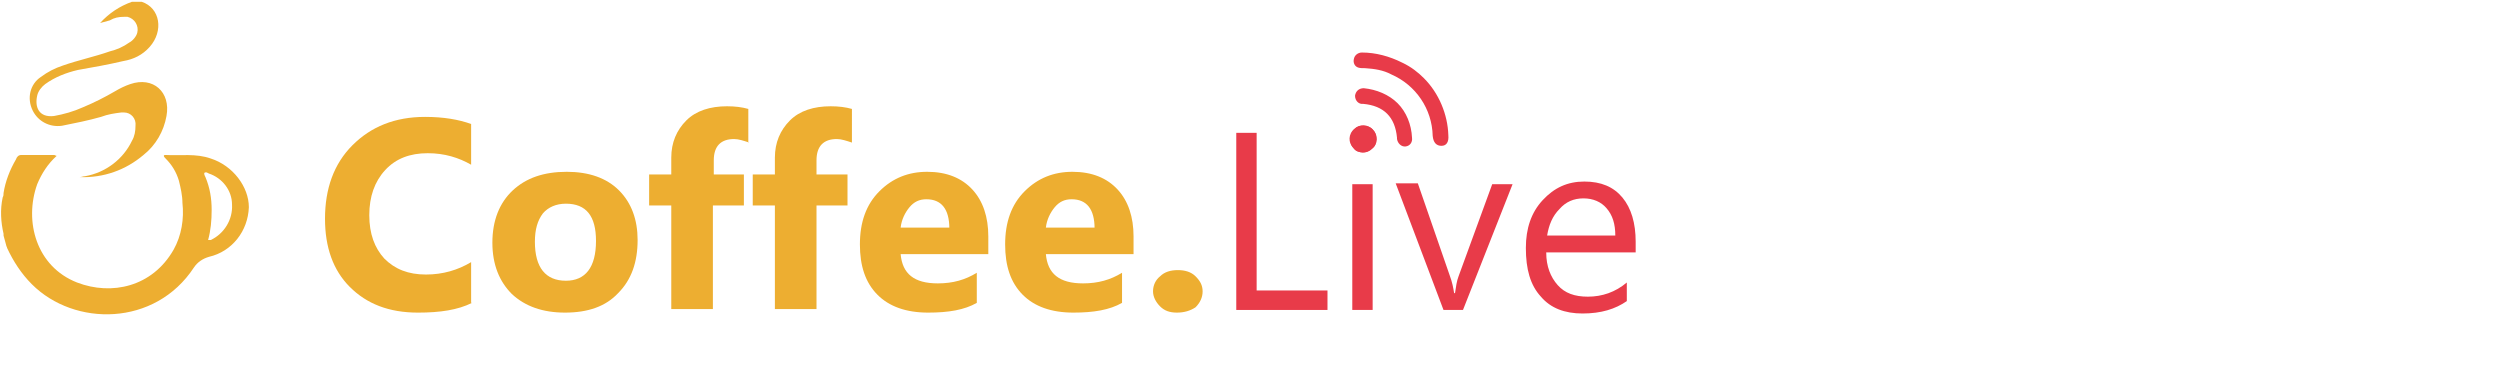 <?xml version="1.0" encoding="utf-8"?>
<!-- Generator: Adobe Illustrator 27.5.0, SVG Export Plug-In . SVG Version: 6.00 Build 0)  -->
<svg version="1.1" xmlns="http://www.w3.org/2000/svg" xmlns:xlink="http://www.w3.org/1999/xlink" x="0px" y="0px"
	 viewBox="0 0 282.3 41.8" style="enable-background:new 0 0 282.3 41.8;" xml:space="preserve">
<style type="text/css">
	.st0{display:none;}
	.st1{display:inline;}
	.st2{fill:#69368C;}
	.st3{fill:#4A3C90;}
	.st4{fill:#E83B49;}
	.st5{fill:#76B94E;}
	.st6{fill:#1E8E8F;}
	.st7{display:inline;fill:#D05672;}
	.st8{display:inline;fill:none;}
	.st9{display:inline;enable-background:new    ;}
	.st10{fill:#EE8531;}
	.st11{fill:#EDAE31;}
</style>
<g id="Warstwa_1" class="st0">
	<g class="st1">
		<path class="st2" d="M173.1,35h-2.3v-8.1c0-3-1.1-4.5-3.3-4.5c-1.1,0-2.1,0.4-2.8,1.3c-0.7,0.9-1.1,1.9-1.1,3.2V35h-2.3V20.8h2.3
			v2.4h0.1c1.1-1.8,2.6-2.7,4.6-2.7c1.5,0,2.7,0.5,3.6,1.5c0.8,1,1.2,2.4,1.2,4.3V35z"/>
		<path class="st2" d="M176.8,34.2v-2.7c0.3,0.3,0.7,0.5,1.1,0.7c0.4,0.2,0.9,0.4,1.4,0.6c0.5,0.2,1,0.3,1.5,0.4
			c0.5,0.1,0.9,0.1,1.4,0.1c1.4,0,2.5-0.3,3.2-0.8c0.7-0.5,1.1-1.3,1.1-2.3c0-0.5-0.1-1-0.4-1.4c-0.2-0.4-0.6-0.8-1-1.1
			c-0.4-0.3-0.9-0.6-1.5-0.9c-0.6-0.3-1.2-0.6-1.8-0.9c-0.7-0.4-1.3-0.7-1.9-1.1c-0.6-0.4-1.1-0.8-1.6-1.2c-0.4-0.4-0.8-0.9-1-1.5
			c-0.3-0.5-0.4-1.2-0.4-1.9c0-0.9,0.2-1.7,0.6-2.4c0.4-0.7,0.9-1.2,1.6-1.7c0.6-0.4,1.4-0.8,2.2-1c0.8-0.2,1.7-0.3,2.5-0.3
			c2,0,3.4,0.2,4.3,0.7v2.6c-1.2-0.8-2.7-1.2-4.5-1.2c-0.5,0-1,0.1-1.5,0.2c-0.5,0.1-1,0.3-1.4,0.5c-0.4,0.2-0.7,0.5-1,0.9
			c-0.2,0.4-0.4,0.8-0.4,1.4c0,0.5,0.1,0.9,0.3,1.3c0.2,0.4,0.5,0.7,0.8,1c0.4,0.3,0.8,0.6,1.3,0.9c0.5,0.3,1.1,0.6,1.8,0.9
			c0.7,0.4,1.4,0.7,2,1.1s1.2,0.8,1.7,1.3c0.5,0.5,0.9,1,1.1,1.6c0.3,0.6,0.4,1.2,0.4,2c0,1-0.2,1.8-0.6,2.5
			c-0.4,0.7-0.9,1.2-1.5,1.7c-0.7,0.4-1.4,0.7-2.2,0.9c-0.8,0.2-1.7,0.3-2.7,0.3c-0.3,0-0.7,0-1.2-0.1c-0.5-0.1-0.9-0.1-1.4-0.2
			c-0.5-0.1-0.9-0.2-1.4-0.4C177.4,34.5,177,34.4,176.8,34.2z"/>
		<g>
			<path class="st2" d="M204.8,34.9c-0.5,0.3-1.2,0.4-2.1,0.4c-2.5,0-3.7-1.4-3.7-4.1v-8.4h-2.4v-1.9h2.4v-3.5l2.3-0.7v4.2h3.6v1.9
				h-3.6v8c0,0.9,0.2,1.6,0.5,2c0.3,0.4,0.9,0.6,1.6,0.6c0.6,0,1.1-0.2,1.5-0.5V34.9z"/>
			<path class="st2" d="M219.3,28.5h-10c0,1.6,0.5,2.8,1.3,3.7c0.8,0.9,1.9,1.3,3.3,1.3c1.6,0,3.1-0.5,4.4-1.6V34
				c-1.2,0.9-2.9,1.4-4.9,1.4c-2,0-3.6-0.6-4.7-1.9c-1.1-1.3-1.7-3.1-1.7-5.4c0-2.2,0.6-4,1.9-5.4c1.2-1.4,2.8-2.1,4.7-2.1
				c1.9,0,3.3,0.6,4.3,1.8c1,1.2,1.5,2.9,1.5,5V28.5z M216.9,26.6c0-1.3-0.3-2.3-0.9-3.1c-0.6-0.7-1.5-1.1-2.6-1.1
				c-1.1,0-2,0.4-2.7,1.1c-0.7,0.8-1.2,1.8-1.4,3H216.9z"/>
		</g>
		<g>
			<path class="st2" d="M150.8,15.3h0.9v0.9v0.9h0.9V18h-0.9h-0.9v0.7c0.3,0.1,0.6,0.3,0.9,0.5v-0.3h0.9v0.9v0.1
				c0,0,0.1,0.1,0.1,0.1c0.2,0.2,0.3,0.4,0.4,0.6h0.3v0.6c0.2,0.4,0.3,0.8,0.5,1.2h0.4v-0.9h0.9v-0.9h0.9h0.9h0.1
				c-0.1-0.3-0.2-0.6-0.4-0.9h-0.6h-0.9h-0.9h-0.9v-0.9V18v-0.9v-0.9v-0.1c-1-0.6-2.2-1-3.5-1.2v0.4v0.9h0.9V15.3z"/>
			<path class="st2" d="M155.2,23.2v0.9h0.9v-0.9h0.9h0.7c-0.1-0.6-0.2-1.2-0.3-1.8H157h-0.9h-0.9v0.9V23.2z"/>
			<path class="st2" d="M156.1,25.9v0.9v0.9h0.9h0.6c0.1-0.3,0.1-0.6,0.1-0.9H157v-0.9h0.8c0-0.3,0-0.6,0-0.9H157v-0.9h-0.9V25V25.9
				z"/>
			<path class="st2" d="M156.1,29.4v0.9v0.9h0.1c0.3-0.5,0.5-1,0.7-1.5v-0.2v-0.9h-0.9V29.4z"/>
			<path class="st2" d="M154.2,24.1h0.1v-0.9h-0.2C154.1,23.5,154.2,23.8,154.2,24.1z"/>
			<path class="st2" d="M146.4,18v0.6c0.5-0.2,1.1-0.3,1.8-0.3V18h-0.9H146.4z"/>
			<path class="st2" d="M154.2,25.9c0,0.6-0.1,1.2-0.3,1.8h0.4v-0.9h0.9v-0.9H154.2L154.2,25.9z"/>
			<path class="st2" d="M153.8,33.7h-0.3V34C153.6,33.9,153.7,33.8,153.8,33.7z"/>
			<path class="st2" d="M148.3,32c0,0-0.1,0-0.1,0v0h0.9h0.9v-0.2C149.4,31.9,148.9,32,148.3,32z"/>
			<path class="st2" d="M146.4,32v-0.3c-0.9-0.3-1.7-0.8-2.3-1.6c-0.1-0.1-0.2-0.3-0.3-0.4v0.5v0.9V32v0.9v0.9v0.6
				c0.3,0.1,0.6,0.3,0.9,0.4v-0.1v-0.9v-0.9V32h0.9v0.9h0.9h0.9h0.9V32h-0.9H146.4z"/>
			<path class="st2" d="M152.6,32.9V32h-0.9v-0.9h-0.1c-0.2,0.2-0.5,0.3-0.8,0.4V32h-0.9v0.9h-0.9v0.9h0.9v0.9v0.6
				c1-0.1,1.8-0.4,2.6-0.8v-0.7h0.9v-0.9H152.6z M151.7,33.7h-0.9v-0.9h0.9V33.7z"/>
			<polygon class="st2" points="149.9,18 149.9,17.1 149.1,17.1 149.1,16.2 148.2,16.2 148.2,17.1 148.2,18 149.1,18 			"/>
			<path class="st2" d="M154.3,31.1h0.9v-0.9v-0.9v-0.9h-0.9h-0.6c-0.3,0.6-0.6,1.2-1,1.7c0,0-0.1,0.1-0.1,0.1v0.8h0.9H154.3z
				 M153.4,29.4h0.9v0.9h-0.9V29.4z"/>
			<rect x="145.6" y="33.7" class="st2" width="0.9" height="0.9"/>
			<path class="st2" d="M143.8,15.9v0.3v0.9V18v0.9v0.9h-0.9H142h-0.9h-0.9h-0.1c-0.1,0.3-0.3,0.6-0.4,0.9h0.5h0.9v0.9h0.9h0.9v-0.9
				h0.8c0.1-0.2,0.2-0.3,0.4-0.5c0.2-0.2,0.3-0.4,0.5-0.5v-0.7h0.9V18h-0.9v-0.9v-0.9v-0.7C144.4,15.6,144.1,15.8,143.8,15.9z"/>
			<rect x="139.4" y="25.9" class="st2" width="0.9" height="0.9"/>
			<path class="st2" d="M140.3,22.3v0.9h0.9v0.9h-0.9v-0.9h-0.9v0.9V25h0.9h0.9v0.9v0.9h-0.9v0.9h0.9v0.9h-0.9h-0.9v-0.9v-0.9h-0.4
				c0.1,0.9,0.3,1.8,0.6,2.6h0.7h0.9h0.9h0.9h0.6c-0.2-0.3-0.3-0.6-0.5-0.9h-0.2H142v-0.9v-0.9h0.6c0-0.3-0.1-0.6-0.1-0.9H142V25
				v-0.9h0.5c0.1-0.6,0.2-1.2,0.4-1.8H142h-0.9v-0.9h-0.9V22.3z"/>
			<path class="st2" d="M142,17.2V18h-0.7c-0.2,0.3-0.5,0.6-0.7,0.9h0.5h0.9h0.9V18v-0.9v-0.6C142.6,16.7,142.3,16.9,142,17.2z"/>
			<path class="st2" d="M142.9,32.9V32v-0.9v-0.9H142h-0.9h-0.9H140c0.1,0.3,0.3,0.6,0.5,0.9h0.7h0.9V32v0.9v0.2
				c0.3,0.3,0.6,0.5,0.9,0.7v0V32.9z"/>
			<path class="st2" d="M145.6,15.3v0.9h0.9v0.9h0.9v-0.9v-0.9h0.9h0.9v-0.5c-0.1,0-0.3,0-0.4,0c-1.2,0-2.4,0.2-3.4,0.5H145.6z"/>
			<path class="st2" d="M143.2,21.5h-0.3v0.8C143,22,143.1,21.7,143.2,21.5z"/>
			<path class="st2" d="M156.1,18.8L156.1,18.8c-0.1-0.3-0.3-0.6-0.5-0.9h-0.3v-0.4c-0.3-0.3-0.6-0.6-0.9-0.8v0.4V18v0.9h0.9H156.1z
				"/>
			<path class="st2" d="M155.2,32.5C155.2,32.5,155.2,32.5,155.2,32.5l0-0.5h-0.9v0.9v0.5C154.6,33.1,154.9,32.8,155.2,32.5z"/>
			<path class="st2" d="M145.7,18.8h-0.1v0.1C145.6,18.9,145.6,18.9,145.7,18.8z"/>
			<path class="st2" d="M139,25c0,0.1,0,0.2,0,0.3c0,0.2,0,0.4,0,0.5h0.4V25H139z"/>
		</g>
		<path class="st2" d="M193.2,17.3c-0.4,0-0.8-0.1-1-0.4c-0.3-0.3-0.4-0.6-0.4-1.1c0-0.4,0.1-0.8,0.4-1.1c0.3-0.3,0.6-0.4,1-0.4
			c0.4,0,0.8,0.1,1.1,0.4c0.3,0.3,0.4,0.6,0.4,1.1c0,0.4-0.1,0.8-0.4,1.1C193.9,17.2,193.6,17.3,193.2,17.3z M194.3,35.3H192V20.9
			h2.3V35.3z"/>
	</g>
</g>
<g id="Warstwa_5" class="st0">
	<g class="st1">
		<path class="st3" d="M154,35.3h-2.8l-3.3-5.6c-0.3-0.5-0.6-1-0.9-1.3c-0.3-0.4-0.6-0.7-0.9-0.9c-0.3-0.2-0.6-0.4-1-0.5
			c-0.3-0.1-0.7-0.2-1.2-0.2h-1.9v8.4h-2.3V15.5h5.9c0.9,0,1.7,0.1,2.4,0.3c0.7,0.2,1.4,0.5,1.9,1c0.5,0.4,1,1,1.3,1.7
			c0.3,0.7,0.5,1.4,0.5,2.3c0,0.7-0.1,1.3-0.3,1.9c-0.2,0.6-0.5,1.1-0.9,1.5c-0.4,0.5-0.8,0.8-1.4,1.2c-0.5,0.3-1.1,0.6-1.8,0.7v0.1
			c0.3,0.1,0.6,0.3,0.9,0.5c0.2,0.2,0.5,0.4,0.7,0.7c0.2,0.3,0.4,0.6,0.7,0.9c0.2,0.3,0.5,0.7,0.7,1.1L154,35.3z M142.1,17.6v7.2
			h3.2c0.6,0,1.1-0.1,1.6-0.3c0.5-0.2,0.9-0.4,1.3-0.8c0.4-0.3,0.6-0.7,0.8-1.2c0.2-0.5,0.3-1,0.3-1.6c0-1.1-0.3-1.9-1-2.5
			c-0.7-0.6-1.7-0.9-3-0.9H142.1z"/>
		<path class="st3" d="M182.5,34.2c0,5.2-2.5,7.8-7.5,7.8c-1.8,0-3.3-0.3-4.6-1v-2.3c1.6,0.9,3.1,1.3,4.6,1.3c3.5,0,5.2-1.9,5.2-5.6
			v-1.5h-0.1c-1.1,1.8-2.7,2.7-4.9,2.7c-1.8,0-3.2-0.6-4.2-1.9c-1.1-1.3-1.6-2.9-1.6-5.1c0-2.4,0.6-4.3,1.7-5.7
			c1.2-1.4,2.7-2.1,4.7-2.1c1.9,0,3.3,0.8,4.2,2.3h0.1v-2h2.3V34.2z M180.2,28.9v-2.1c0-1.1-0.4-2.1-1.1-2.9s-1.7-1.2-2.8-1.2
			c-1.4,0-2.5,0.5-3.3,1.5c-0.8,1-1.2,2.4-1.2,4.3c0,1.6,0.4,2.8,1.1,3.8c0.8,0.9,1.8,1.4,3,1.4c1.3,0,2.3-0.5,3.1-1.4
			C179.8,31.5,180.2,30.3,180.2,28.9z"/>
		<path class="st3" d="M221.1,35.3h-2.3v-8.1c0-3-1.1-4.5-3.3-4.5c-1.1,0-2.1,0.4-2.8,1.3c-0.7,0.9-1.1,1.9-1.1,3.2v8.1h-2.3V21.2
			h2.3v2.3h0.1c1.1-1.8,2.6-2.7,4.6-2.7c1.5,0,2.7,0.5,3.6,1.5c0.8,1,1.2,2.4,1.2,4.3V35.3z"/>
		<path class="st3" d="M227.7,35.3h-2.3V14.4h2.3V35.3z"/>
		<path class="st3" d="M250.9,35.3h-2.3v-8.1c0-3-1.1-4.5-3.3-4.5c-1.1,0-2.1,0.4-2.8,1.3c-0.7,0.9-1.1,1.9-1.1,3.2v8.1h-2.3V21.2
			h2.3v2.3h0.1c1.1-1.8,2.6-2.7,4.6-2.7c1.5,0,2.7,0.5,3.6,1.5c0.8,1,1.2,2.4,1.2,4.3V35.3z"/>
		<path class="st3" d="M266.5,28.5h-10c0,1.6,0.5,2.8,1.3,3.6c0.8,0.9,1.9,1.3,3.3,1.3c1.6,0,3.1-0.5,4.4-1.6V34
			c-1.2,0.9-2.9,1.4-4.9,1.4c-2,0-3.6-0.6-4.7-1.9c-1.1-1.3-1.7-3.1-1.7-5.4c0-2.2,0.6-4,1.9-5.4c1.2-1.4,2.8-2.1,4.6-2.1
			c1.9,0,3.3,0.6,4.3,1.8c1,1.2,1.5,2.9,1.5,5V28.5z M264.2,26.6c0-1.3-0.3-2.3-0.9-3.1c-0.6-0.7-1.5-1.1-2.6-1.1
			c-1.1,0-2,0.4-2.7,1.1c-0.7,0.8-1.2,1.8-1.4,3H264.2z"/>
		<path class="st3" d="M233.4,17.4c-0.4,0-0.8-0.1-1-0.4c-0.3-0.3-0.4-0.6-0.4-1.1c0-0.4,0.1-0.8,0.4-1.1c0.3-0.3,0.6-0.4,1-0.4
			c0.4,0,0.8,0.1,1.1,0.4c0.3,0.3,0.4,0.6,0.4,1.1c0,0.4-0.1,0.8-0.4,1.1C234.2,17.3,233.8,17.4,233.4,17.4z M234.5,35.4h-2.3V21
			h2.3V35.4z"/>
		<path class="st3" d="M167.4,28.7h-10c0,1.6,0.5,2.8,1.3,3.6c0.8,0.9,1.9,1.3,3.3,1.3c1.6,0,3.1-0.5,4.4-1.6v2.1
			c-1.2,0.9-2.9,1.4-4.9,1.4c-2,0-3.6-0.6-4.7-1.9c-1.1-1.3-1.7-3.1-1.7-5.4c0-2.2,0.6-4,1.9-5.4c1.2-1.4,2.8-2.1,4.6-2.1
			c1.9,0,3.3,0.6,4.3,1.8c1,1.2,1.5,2.9,1.5,5V28.7z M165.1,26.8c0-1.3-0.3-2.3-0.9-3.1c-0.6-0.7-1.5-1.1-2.6-1.1
			c-1.1,0-2,0.4-2.7,1.1c-0.7,0.8-1.2,1.8-1.4,3H165.1z"/>
		<g>
			<path class="st3" d="M197.8,22.8c-0.1,0-0.1-0.1-0.2-0.1c-0.6-0.3-1.1-0.7-1.7-1c-0.2-0.1-0.2-0.2-0.1-0.4c1.5-2.5,2.9-5,4.3-7.5
				c0.1-0.2,0.2-0.3,0.5-0.1c0.5,0.3,1.1,0.7,1.6,1c0.2,0.1,0.2,0.2,0.1,0.5c-1.4,2.5-2.9,4.9-4.3,7.4C198,22.7,198,22.8,197.8,22.8
				z"/>
			<path class="st3" d="M203.4,13.1c0,0.5-0.3,0.8-0.5,1.2c-0.1,0.1-0.2,0.1-0.3,0c-0.6-0.4-1.2-0.7-1.8-1.1c-0.1,0-0.2-0.1-0.1-0.2
				c0.1-0.8,1.1-1.4,1.9-1.1C203,12.1,203.4,12.6,203.4,13.1z"/>
			<path class="st3" d="M195.4,22c0.7,0.4,1.3,0.8,2,1.2c0.2,0.1,0.2,0.2,0,0.3c-0.9,0.7-1.7,1.5-2.7,2.3
				C195,24.5,195.2,23.3,195.4,22z"/>
		</g>
		<path class="st3" d="M203.3,16.1h-0.4c-0.4,0.6-0.8,1.3-1.1,2c0.5,0.1,1,0.6,1,1.2v12.8c0,0.7-0.5,1.2-1.1,1.2h-11
			c-0.6,0-1.1-0.6-1.1-1.2V19.4c0-0.7,0.5-1.2,1.1-1.2h6.1c0.4-0.6,0.7-1.3,1.1-2H189c-0.6,0-1.1,0.6-1.1,1.3v16.6
			c0,0.7,0.5,1.3,1.1,1.3h14.3c0.6,0,1.1-0.6,1.1-1.3V17.5C204.4,16.7,203.9,16.1,203.3,16.1z"/>
	</g>
</g>
<g id="Warstwa_6">
	<g>
		<g>
			<path class="st4" d="M150,35h-10.4v-20h2.3v17.8h8V35z"/>
			<path class="st4" d="M153.9,17.2c-0.4,0-0.8-0.1-1-0.4c-0.3-0.3-0.4-0.6-0.4-1.1c0-0.4,0.1-0.8,0.4-1.1c0.3-0.3,0.6-0.4,1-0.4
				c0.4,0,0.8,0.1,1.1,0.4c0.3,0.3,0.4,0.6,0.4,1.1c0,0.4-0.1,0.8-0.4,1C154.7,17,154.3,17.2,153.9,17.2z M155,35h-2.3V20.8h2.3V35z
				"/>
			<path class="st4" d="M170.8,20.8L165.2,35h-2.2l-5.4-14.3h2.5l3.6,10.4c0.3,0.8,0.4,1.4,0.5,2h0.1c0.1-0.7,0.2-1.4,0.4-1.9
				l3.8-10.4H170.8z"/>
			<path class="st4" d="M184.7,28.5h-10.1c0,1.6,0.5,2.8,1.3,3.7c0.8,0.9,1.9,1.3,3.4,1.3c1.6,0,3.1-0.5,4.4-1.6V34
				c-1.3,0.9-2.9,1.4-5,1.4c-2,0-3.6-0.6-4.7-1.9c-1.2-1.3-1.7-3.1-1.7-5.5c0-2.2,0.6-4,1.9-5.4c1.3-1.4,2.8-2.1,4.7-2.1
				s3.3,0.6,4.3,1.8c1,1.2,1.5,2.9,1.5,5V28.5z M182.4,26.6c0-1.3-0.3-2.3-1-3.1c-0.6-0.7-1.5-1.1-2.6-1.1c-1.1,0-2,0.4-2.7,1.2
				c-0.8,0.8-1.2,1.8-1.4,3H182.4z"/>
		</g>
		<g id="Group_13_00000076594384968705507530000017905179744175491253_" transform="translate(-19.17 26.861) rotate(-45)">
			<path id="Path_62_00000068634863285539697450000001221559986542197180_" class="st4" d="M140,114.5c0,2.4-1,4.8-2.6,6.5
				c-0.5,0.6-1,0.7-1.4,0.3c-0.4-0.4-0.4-0.9,0.1-1.5c2.1-2.2,2.7-5.4,1.6-8.2c-0.3-1-0.9-1.8-1.6-2.6c-0.2-0.2-0.4-0.4-0.5-0.6
				c-0.2-0.4,0-0.8,0.3-1c0.4-0.3,0.9-0.2,1.2,0.1c1.1,1.1,1.9,2.5,2.4,4C139.9,112.6,140,113.6,140,114.5z"/>
			<path id="Path_64_00000033360956692818477190000010076329009480614046_" class="st4" d="M135.9,114.4c0,1.4-0.6,2.8-1.6,3.9
				c-0.3,0.4-0.8,0.5-1.2,0.2c0,0,0,0,0,0c-0.4-0.3-0.4-0.9-0.1-1.3c0,0,0,0,0.1-0.1c1.5-1.8,1.5-3.6,0-5.4c-0.4-0.3-0.4-0.9,0-1.3
				c0,0,0,0,0,0c0.4-0.3,0.9-0.3,1.3,0.1c0,0,0,0,0,0C135.3,111.6,135.9,113,135.9,114.4z"/>
			<path id="Path_66_00000039133775390704747470000013732271684053580726_" class="st4" d="M130.4,113c0.8,0,1.5,0.7,1.4,1.6
				c0,0.8-0.7,1.5-1.6,1.4c-0.8,0-1.5-0.7-1.4-1.6C128.8,113.6,129.5,112.9,130.4,113z"/>
		</g>
	</g>
</g>
<g id="Warstwa_9" class="st0">
	<g class="st1">
		<path class="st5" d="M150.3,35.3h-10.5V15.5h10.1v2.1h-7.7v6.6h7.2v2.1h-7.2v6.9h8.2V35.3z"/>
		<path class="st5" d="M168.6,21.2l-6.5,7.2l6.4,7h-3.6l-3.8-4.6c-0.2-0.3-0.5-0.6-0.8-1.1h-0.1c-0.1,0.1-0.4,0.4-0.9,1.1l-3.9,4.6
			h-3.6l6.6-6.9l-6.3-7.2h3.6l3.7,4.8c0.3,0.4,0.5,0.7,0.8,1.1h0.1l4.8-5.9H168.6z"/>
		<path class="st5" d="M173.1,33.3L173.1,33.3l-0.1,8.5h-2.3V21.2h2.3v2.5h0.1c1.1-1.9,2.7-2.8,4.9-2.8c1.8,0,3.2,0.6,4.3,1.9
			c1,1.3,1.5,3,1.5,5.1c0,2.4-0.6,4.3-1.7,5.7c-1.2,1.4-2.7,2.1-4.7,2.1C175.6,35.7,174.1,34.9,173.1,33.3z M173.1,27.6v2
			c0,1.2,0.4,2.2,1.1,3c0.8,0.8,1.7,1.2,2.9,1.2c1.4,0,2.4-0.5,3.2-1.6c0.8-1,1.2-2.5,1.2-4.4c0-1.6-0.4-2.8-1.1-3.7
			c-0.7-0.9-1.7-1.3-3-1.3c-1.3,0-2.4,0.5-3.2,1.4C173.5,25.1,173.1,26.2,173.1,27.6z"/>
		<path class="st5" d="M193.4,35.3c-2.1,0-3.8-0.7-5-2c-1.2-1.3-1.9-3.1-1.9-5.3c0-2.4,0.6-4.2,1.9-5.6c1.3-1.3,3.1-2,5.3-2
			c2.1,0,3.8,0.6,4.9,1.9c1.2,1.3,1.8,3.1,1.8,5.4c0,2.3-0.6,4.1-1.9,5.4C197.2,34.6,195.5,35.3,193.4,35.3z M193.5,22.4
			c-1.5,0-2.6,0.5-3.5,1.5c-0.8,1-1.3,2.4-1.3,4.1c0,1.7,0.4,3,1.3,4c0.9,1,2,1.5,3.4,1.5c1.5,0,2.6-0.5,3.4-1.4
			c0.8-0.9,1.2-2.3,1.2-4c0-1.8-0.4-3.1-1.2-4.1C196.1,22.9,195,22.4,193.5,22.4z"/>
		<path class="st5" d="M163.8,23.4c0-1.3-0.6-2-1.9-2.2c0.5-1.2,0.4-2.1-0.4-2.7c-0.7-0.5-1.6-0.5-2.3,0c-0.8,0.6-0.9,1.5-0.4,2.7
			c-0.3,0-0.6,0.1-0.9,0.3c-0.6,0.3-1,0.9-1,1.6c0,0.3,0,0.6,0,0.9c0.3,0,0.5,0,0.8,0c0-0.3,0-0.6,0-0.9l0,0c0-0.6,0.5-1.1,1.1-1.1
			c1,0,2,0,3,0c0.6,0,1.1,0.5,1.1,1.1c0,0.3,0,0.6,0,0.8c0,0,0,0,0,0c0.3,0,0.5,0,0.8,0C163.8,23.8,163.8,23.6,163.8,23.4z
			 M160.4,21.1c-0.6,0-1.1-0.5-1.1-1.1c0,0,0,0,0,0l0,0c0-0.6,0.5-1.1,1.1-1.1c0,0,0,0,0,0c0.6,0,1.1,0.5,1.1,1.1
			C161.5,20.6,161,21.1,160.4,21.1z"/>
		<polygon class="st5" points="152.6,15.6 152.6,15.6 152.6,15.6 		"/>
		<path class="st5" d="M154.7,16.5c0-0.2,0.1-0.2,0.3-0.2c1.1,0,2.2,0,3.2,0c2.4,0,4.9,0,7.3,0c0.2,0,0.3,0,0.3,0.3
			c0,1.9,0,3.9,0,5.8c0.2,0,0.5,0,0.7,0c0-0.2,0-0.5,0-0.7c0-1.7,0-3.4,0-5.1c0-0.2,0.1-0.3,0.3-0.3c0.5,0,1.1,0,1.6,0
			c0.4,0,0.6-0.1,0.6-0.5c0-1.8,0-3.7,0-5.5c0-0.6-0.1-0.6-0.6-0.6c-2.7,0-5.4,0-8.1,0c-2.7,0-5.4,0-8.2,0c-0.5,0-0.6,0.1-0.6,0.6
			c0,1.8,0,3.6,0,5.5c0,0.5,0.1,0.6,0.6,0.6c0.5,0,1,0,1.6,0c0.3,0,0.3,0.1,0.3,0.3c0,1.8,0,3.7,0,5.5c0.2,0,0.5,0,0.7,0
			C154.7,20.3,154.7,18.4,154.7,16.5z M152.6,15.6L152.6,15.6L152.6,15.6C152.6,15.6,152.6,15.6,152.6,15.6c-0.3,0-0.4-0.1-0.4-0.4
			c0-1.5,0-3,0-4.5c0-0.2,0-0.3,0.3-0.3c5.2,0,10.3,0,15.5,0c0.2,0,0.3,0,0.3,0.3c0,1.5,0,3.1,0,4.6c0,0.2-0.1,0.3-0.3,0.3
			c-2.6,0-5.2,0-7.7,0C157.7,15.6,155.1,15.6,152.6,15.6z"/>
	</g>
</g>
<g id="Warstwa_7" class="st0">
</g>
<g id="Warstwa_8" class="st0">
	<g class="st1">
		<path class="st6" d="M183.1,31.8l-3.9-6.3v-5h0.3c0.4,0,0.8-0.4,0.8-0.8v-0.5c0-0.4-0.4-0.8-0.8-0.8h-6.9c-0.4,0-0.8,0.4-0.8,0.8
			v0.5c0,0.4,0.4,0.8,0.8,0.8h0.3v5l-3.9,6.3c-1,1.6,0.1,3.6,2,3.6h10.2C182.9,35.4,184.1,33.3,183.1,31.8z M173.2,29l1.6-2.6
			c0.1-0.2,0.2-0.4,0.2-0.6v-5.3h2.1v5.3c0,0.2,0.1,0.4,0.2,0.6l1.6,2.6H173.2z"/>
		<path class="st6" d="M139.6,34.2v-2.8c0.3,0.3,0.7,0.5,1.2,0.8c0.4,0.2,0.9,0.4,1.4,0.6s1,0.3,1.5,0.4c0.5,0.1,1,0.1,1.4,0.1
			c1.5,0,2.6-0.3,3.3-0.8c0.7-0.5,1.1-1.3,1.1-2.3c0-0.5-0.1-1-0.4-1.4c-0.2-0.4-0.6-0.8-1-1.1c-0.4-0.3-0.9-0.7-1.5-1
			c-0.6-0.3-1.2-0.6-1.9-1c-0.7-0.4-1.4-0.7-2-1.1c-0.6-0.4-1.1-0.8-1.6-1.2c-0.5-0.4-0.8-0.9-1.1-1.5c-0.3-0.6-0.4-1.2-0.4-2
			c0-0.9,0.2-1.7,0.6-2.4c0.4-0.7,0.9-1.3,1.6-1.7c0.7-0.4,1.4-0.8,2.3-1c0.8-0.2,1.7-0.3,2.6-0.3c2,0,3.5,0.2,4.4,0.7v2.7
			c-1.2-0.8-2.7-1.2-4.6-1.2c-0.5,0-1,0.1-1.6,0.2c-0.5,0.1-1,0.3-1.4,0.5c-0.4,0.2-0.7,0.6-1,1c-0.3,0.4-0.4,0.9-0.4,1.4
			c0,0.5,0.1,1,0.3,1.3c0.2,0.4,0.5,0.7,0.9,1c0.4,0.3,0.8,0.6,1.4,0.9c0.5,0.3,1.2,0.6,1.9,1c0.7,0.4,1.4,0.7,2.1,1.1
			s1.2,0.8,1.7,1.3c0.5,0.5,0.9,1,1.2,1.6c0.3,0.6,0.4,1.3,0.4,2c0,1-0.2,1.9-0.6,2.5c-0.4,0.7-0.9,1.3-1.6,1.7
			c-0.7,0.4-1.4,0.8-2.3,0.9c-0.9,0.2-1.8,0.3-2.8,0.3c-0.3,0-0.7,0-1.2-0.1c-0.5-0.1-1-0.1-1.4-0.2c-0.5-0.1-1-0.2-1.4-0.4
			C140.2,34.6,139.9,34.4,139.6,34.2z"/>
		<path class="st6" d="M165.6,34.4c-1.1,0.7-2.4,1-4,1c-2.1,0-3.7-0.7-5-2c-1.3-1.3-1.9-3.1-1.9-5.2c0-2.4,0.7-4.3,2.1-5.8
			c1.4-1.5,3.2-2.2,5.5-2.2c1.3,0,2.4,0.2,3.4,0.7v2.4c-1.1-0.8-2.2-1.1-3.5-1.1c-1.5,0-2.7,0.5-3.7,1.6c-1,1.1-1.4,2.5-1.4,4.2
			c0,1.7,0.4,3,1.3,4c0.9,1,2.1,1.5,3.6,1.5c1.3,0,2.5-0.4,3.6-1.3V34.4z"/>
		<path class="st6" d="M175.2,15.5c-0.4,0-0.7-0.1-1-0.4c-0.3-0.3-0.4-0.6-0.4-1c0-0.4,0.1-0.8,0.4-1c0.3-0.3,0.6-0.4,1-0.4
			c0.4,0,0.8,0.1,1,0.4c0.3,0.3,0.4,0.6,0.4,1c0,0.4-0.1,0.7-0.4,1C175.9,15.3,175.6,15.5,175.2,15.5z"/>
		<path class="st6" d="M198.2,28.4H188c0,1.6,0.5,2.9,1.3,3.7c0.8,0.9,2,1.3,3.4,1.3c1.6,0,3.1-0.5,4.5-1.6V34
			c-1.3,0.9-3,1.4-5.1,1.4c-2.1,0-3.7-0.7-4.8-2c-1.2-1.3-1.8-3.2-1.8-5.6c0-2.3,0.6-4.1,1.9-5.5c1.3-1.4,2.9-2.1,4.8-2.1
			c1.9,0,3.4,0.6,4.4,1.8c1,1.2,1.6,2.9,1.6,5.1V28.4z M195.9,26.4c0-1.3-0.3-2.4-1-3.1c-0.6-0.7-1.5-1.1-2.7-1.1
			c-1.1,0-2,0.4-2.8,1.2c-0.8,0.8-1.2,1.8-1.4,3.1H195.9z"/>
		<path class="st6" d="M213.8,35h-2.3v-8.3c0-3.1-1.1-4.6-3.4-4.6c-1.2,0-2.1,0.4-2.9,1.3c-0.8,0.9-1.1,2-1.1,3.3V35h-2.3V20.5h2.3
			v2.4h0.1c1.1-1.8,2.7-2.8,4.8-2.8c1.6,0,2.8,0.5,3.6,1.5c0.8,1,1.3,2.5,1.3,4.5V35z"/>
		<path class="st6" d="M228.1,34.4c-1.1,0.7-2.4,1-4,1c-2.1,0-3.7-0.7-5-2c-1.3-1.3-1.9-3.1-1.9-5.2c0-2.4,0.7-4.3,2.1-5.8
			c1.4-1.5,3.2-2.2,5.5-2.2c1.3,0,2.4,0.2,3.4,0.7v2.4c-1.1-0.8-2.2-1.1-3.5-1.1c-1.5,0-2.7,0.5-3.7,1.6c-1,1.1-1.4,2.5-1.4,4.2
			c0,1.7,0.4,3,1.3,4c0.9,1,2.1,1.5,3.6,1.5c1.3,0,2.5-0.4,3.6-1.3V34.4z"/>
		<path class="st6" d="M243.3,28.4h-10.3c0,1.6,0.5,2.9,1.3,3.7c0.8,0.9,2,1.3,3.4,1.3c1.6,0,3.1-0.5,4.5-1.6V34
			c-1.3,0.9-3,1.4-5.1,1.4c-2.1,0-3.7-0.7-4.8-2c-1.2-1.3-1.8-3.2-1.8-5.6c0-2.3,0.6-4.1,1.9-5.5c1.3-1.4,2.9-2.1,4.8-2.1
			s3.4,0.6,4.4,1.8c1,1.2,1.6,2.9,1.6,5.1V28.4z M240.9,26.4c0-1.3-0.3-2.4-1-3.1c-0.6-0.7-1.5-1.1-2.7-1.1c-1.1,0-2,0.4-2.8,1.2
			c-0.8,0.8-1.2,1.8-1.4,3.1H240.9z"/>
		<path class="st6" d="M174.1,17.6c-0.2,0-0.4-0.1-0.5-0.2c-0.1-0.1-0.2-0.3-0.2-0.5c0-0.2,0.1-0.4,0.2-0.5c0.1-0.1,0.3-0.2,0.5-0.2
			c0.2,0,0.4,0.1,0.5,0.2c0.1,0.1,0.2,0.3,0.2,0.5c0,0.2-0.1,0.4-0.2,0.5C174.5,17.5,174.3,17.6,174.1,17.6z"/>
		<path class="st6" d="M177.1,17.6c-0.3,0-0.5-0.1-0.7-0.3c-0.2-0.2-0.3-0.4-0.3-0.8c0-0.3,0.1-0.6,0.3-0.8c0.2-0.2,0.5-0.3,0.7-0.3
			c0.3,0,0.6,0.1,0.8,0.3c0.2,0.2,0.3,0.5,0.3,0.8c0,0.3-0.1,0.5-0.3,0.7C177.6,17.5,177.4,17.6,177.1,17.6z"/>
		<path class="st6" d="M178.3,14.6c-0.2,0-0.4-0.1-0.5-0.2c-0.1-0.1-0.2-0.3-0.2-0.5c0-0.2,0.1-0.4,0.2-0.5c0.1-0.1,0.3-0.2,0.5-0.2
			c0.2,0,0.4,0.1,0.5,0.2c0.1,0.1,0.2,0.3,0.2,0.5c0,0.2-0.1,0.4-0.2,0.5C178.7,14.6,178.6,14.6,178.3,14.6z"/>
	</g>
</g>
<g id="Warstwa_4" class="st0">
	<path class="st7" d="M160.1,35.3h-2.3V22c0-1.1,0.1-2.3,0.2-3.9h-0.1c-0.2,0.9-0.4,1.5-0.6,1.9l-6.8,15.2h-1.1l-6.8-15.1
		c-0.2-0.4-0.4-1.1-0.6-2H142c0.1,0.8,0.1,2.1,0.1,3.9v13.3h-2.2V15.5h3.1l6.1,13.8c0.5,1.1,0.8,1.9,0.9,2.4h0.1
		c0.4-1.1,0.7-1.9,1-2.4l6.2-13.8h2.9V35.3z"/>
	<path class="st7" d="M171.3,35.3c-2.1,0-3.8-0.7-5-2c-1.2-1.3-1.9-3.1-1.9-5.3c0-2.4,0.6-4.2,2-5.6c1.3-1.3,3.1-2,5.3-2
		c2.1,0,3.8,0.7,4.9,2c1.2,1.3,1.8,3.1,1.8,5.4c0,2.3-0.6,4.1-1.9,5.4C175.2,34.6,173.5,35.3,171.3,35.3z M171.5,22.4
		c-1.5,0-2.6,0.5-3.5,1.5c-0.8,1-1.3,2.4-1.3,4.1c0,1.7,0.4,3,1.3,4c0.9,1,2,1.5,3.4,1.5c1.5,0,2.6-0.5,3.4-1.4
		c0.8-0.9,1.2-2.3,1.2-4.1c0-1.8-0.4-3.1-1.2-4.1C174.1,22.9,172.9,22.4,171.5,22.4z"/>
	<path class="st7" d="M184.3,33.3L184.3,33.3l-0.1,2H182v-21h2.3v9.3h0.1c1.1-1.9,2.7-2.8,4.9-2.8c1.8,0,3.2,0.6,4.3,1.9
		c1,1.3,1.5,3,1.5,5.1c0,2.4-0.6,4.3-1.7,5.7c-1.2,1.4-2.7,2.1-4.7,2.1C186.7,35.6,185.3,34.9,184.3,33.3z M184.3,27.6v2
		c0,1.2,0.4,2.2,1.1,3s1.7,1.2,2.9,1.2c1.4,0,2.5-0.5,3.2-1.6c0.8-1.1,1.2-2.5,1.2-4.4c0-1.6-0.4-2.8-1.1-3.7
		c-0.7-0.9-1.7-1.3-3-1.3c-1.3,0-2.4,0.5-3.2,1.4C184.7,25,184.3,26.2,184.3,27.6z"/>
	<path class="st7" d="M211.8,35.3h-2.3v-21h2.3V35.3z"/>
	<path class="st7" d="M227.8,28.5h-10c0,1.6,0.5,2.8,1.3,3.7c0.8,0.9,1.9,1.3,3.3,1.3c1.6,0,3.1-0.5,4.4-1.6V34
		c-1.2,0.9-2.9,1.4-4.9,1.4c-2,0-3.6-0.6-4.7-1.9c-1.1-1.3-1.7-3.1-1.7-5.4c0-2.2,0.6-4,1.9-5.4c1.2-1.4,2.8-2.1,4.7-2.1
		s3.3,0.6,4.3,1.8c1,1.2,1.5,2.9,1.5,5V28.5z M225.5,26.6c0-1.3-0.3-2.3-0.9-3.1c-0.6-0.7-1.5-1.1-2.6-1.1c-1.1,0-2,0.4-2.7,1.1
		c-0.7,0.8-1.2,1.8-1.4,3H225.5z"/>
	<path class="st7" d="M246.9,35.3h-2.6l-2.1-5.6h-8.4l-2,5.6h-2.6l7.6-19.8h2.4L246.9,35.3z M241.4,27.7l-3.1-8.5
		c-0.1-0.3-0.2-0.7-0.3-1.3H238c-0.1,0.6-0.2,1-0.3,1.3l-3.1,8.5H241.4z"/>
	<path class="st7" d="M251.8,32.9L251.8,32.9l-0.1,8.6h-2.3V20.8h2.3v2.5h0.1c1.1-1.9,2.7-2.8,4.9-2.8c1.8,0,3.3,0.6,4.3,1.9
		c1,1.3,1.5,3,1.5,5.1c0,2.4-0.6,4.3-1.7,5.7c-1.2,1.4-2.7,2.1-4.7,2.1C254.2,35.3,252.8,34.5,251.8,32.9z M251.8,27.2v2
		c0,1.2,0.4,2.2,1.1,3c0.8,0.8,1.7,1.2,2.9,1.2c1.4,0,2.5-0.5,3.2-1.6c0.8-1.1,1.2-2.5,1.2-4.4c0-1.6-0.4-2.8-1.1-3.7
		c-0.7-0.9-1.7-1.3-3-1.3c-1.3,0-2.4,0.5-3.2,1.4C252.2,24.7,251.8,25.8,251.8,27.2z"/>
	<path class="st7" d="M268.5,32.9L268.5,32.9l-0.1,8.6h-2.3V20.8h2.3v2.5h0.1c1.1-1.9,2.7-2.8,4.9-2.8c1.8,0,3.3,0.6,4.3,1.9
		c1,1.3,1.5,3,1.5,5.1c0,2.4-0.6,4.3-1.7,5.7c-1.2,1.4-2.7,2.1-4.7,2.1C270.9,35.3,269.5,34.5,268.5,32.9z M268.4,27.2v2
		c0,1.2,0.4,2.2,1.1,3c0.8,0.8,1.7,1.2,2.9,1.2c1.4,0,2.5-0.5,3.2-1.6c0.8-1.1,1.2-2.5,1.2-4.4c0-1.6-0.4-2.8-1.1-3.7
		c-0.7-0.9-1.7-1.3-3-1.3c-1.3,0-2.4,0.5-3.2,1.4C268.8,24.7,268.4,25.8,268.4,27.2z"/>
	<path id="mobile-alt-solid_00000168094436561978049580000015002868970589165454_" class="st7" d="M205,19.2h-6.1
		c-0.7,0-1.3,0.7-1.3,1.5v13.1c0,0.8,0.6,1.5,1.3,1.5h6.1c0.7,0,1.3-0.7,1.3-1.5V20.7C206.3,19.9,205.7,19.2,205,19.2z M201.9,34.3
		c-0.5,0-0.9-0.4-0.9-1s0.4-1,0.9-1s0.9,0.4,0.9,1l0,0C202.8,33.9,202.4,34.3,201.9,34.3C201.9,34.3,201.9,34.3,201.9,34.3z
		 M205,30.9c0,0.2-0.1,0.4-0.3,0.4h-5.5c-0.2,0-0.3-0.2-0.3-0.4v-9.8c0-0.2,0.1-0.4,0.3-0.4h5.5c0.2,0,0.3,0.2,0.3,0.4V30.9z"/>
	<path class="st7" d="M201.9,17.3c-0.4,0-0.8-0.1-1-0.4c-0.3-0.3-0.4-0.6-0.4-1.1c0-0.4,0.1-0.8,0.4-1.1c0.3-0.3,0.6-0.4,1-0.4
		c0.4,0,0.8,0.1,1.1,0.4c0.3,0.3,0.4,0.6,0.4,1.1c0,0.4-0.1,0.8-0.4,1C202.7,17.1,202.3,17.3,201.9,17.3z"/>
</g>
<g id="Warstwa_3" class="st0">
	<rect y="0" class="st8" width="282.3" height="42.6"/>
	<rect x="-116.4" y="-114.5" class="st8" width="433" height="67"/>
	<g class="st9">
		<path class="st10" d="M156.9,35.3h-2.7l-2.2-5.8h-8.8l-2.1,5.8h-2.7l8-20.7h2.5L156.9,35.3z M151.2,27.3l-3.3-8.8
			c-0.1-0.3-0.2-0.8-0.3-1.4h-0.1c-0.1,0.6-0.2,1.1-0.3,1.4l-3.2,8.8H151.2z"/>
		<path class="st10" d="M159.9,35.3h-2.4V13.3h2.4V35.3z"/>
		<path class="st10" d="M165,35.3h-2.4V13.3h2.4V35.3z"/>
		<path class="st10" d="M175.3,27.9h-7.9v-1.9h7.9V27.9z"/>
		<path class="st10" d="M180.3,35.3h-2.4V14.5h2.4V35.3z"/>
		<path class="st10" d="M195.6,35.3h-2.4v-8.4c0-3.1-1.1-4.7-3.4-4.7c-1.2,0-2.2,0.4-2.9,1.3s-1.2,2-1.2,3.4v8.4h-2.4V20.4h2.4v2.5
			h0.1c1.1-1.9,2.7-2.8,4.9-2.8c1.6,0,2.9,0.5,3.7,1.6s1.3,2.6,1.3,4.5V35.3z"/>
		<path class="st10" d="M205.6,27.9h-7.9v-1.9h7.9V27.9z"/>
		<path class="st10" d="M216.5,35.6c-2.9,0-5.3-1-7.1-2.9s-2.7-4.5-2.7-7.6c0-3.3,0.9-6,2.7-8c1.8-2,4.3-3,7.4-3
			c2.9,0,5.2,1,6.9,2.9s2.6,4.5,2.6,7.6c0,3.4-0.9,6.1-2.7,8C221.9,34.6,219.5,35.6,216.5,35.6z M216.6,16.4c-2.2,0-3.9,0.8-5.3,2.4
			c-1.4,1.6-2,3.6-2,6.2s0.7,4.6,2,6.2c1.3,1.6,3.1,2.3,5.2,2.3c2.3,0,4.1-0.7,5.4-2.2s2-3.6,2-6.2c0-2.7-0.6-4.9-1.9-6.4
			S218.9,16.4,216.6,16.4z"/>
		<path class="st10" d="M240.3,35.3H238v-8.4c0-3.1-1.1-4.7-3.4-4.7c-1.2,0-2.2,0.4-2.9,1.3s-1.2,2-1.2,3.4v8.4h-2.4V20.4h2.4v2.5
			h0.1c1.1-1.9,2.7-2.8,4.9-2.8c1.6,0,2.9,0.5,3.7,1.6c0.9,1,1.3,2.6,1.3,4.5V35.3z"/>
	</g>
	<g class="st9">
		<path class="st10" d="M254.7,28.4h-10.5c0,1.6,0.5,2.9,1.3,3.8c0.8,0.9,2,1.3,3.5,1.3c1.7,0,3.2-0.5,4.6-1.6v2.2
			c-1.3,0.9-3,1.4-5.2,1.4c-2.1,0-3.7-0.7-4.9-2s-1.8-3.2-1.8-5.7c0-2.3,0.7-4.2,2-5.6c1.3-1.5,2.9-2.2,4.9-2.2s3.4,0.6,4.5,1.9
			c1.1,1.3,1.6,3,1.6,5.2V28.4z M252.2,26.4c0-1.4-0.3-2.4-1-3.2c-0.7-0.8-1.6-1.1-2.7-1.1c-1.1,0-2.1,0.4-2.9,1.2
			c-0.8,0.8-1.3,1.8-1.4,3.1H252.2z"/>
	</g>
</g>
<g id="Warstwa_2">
	<g>
		<g>
			<path id="Path_67_00000088129225315819613800000004776933318067679398_" class="st11" d="M16,0.2c2.1,0.7,2.5,3.3,0.9,5.1
				c-0.8,0.9-1.8,1.4-3,1.6c-1.7,0.4-3.4,0.7-5.1,1C7.5,8.2,6.2,8.7,5.1,9.5c-0.4,0.3-0.8,0.8-0.9,1.3c-0.3,1.3,0.2,2.5,1.9,2.3
				c1.1-0.2,2.2-0.5,3.3-1c1.2-0.5,2.4-1.1,3.6-1.8c0.5-0.3,1.1-0.6,1.7-0.8c2.6-0.9,4.6,0.9,4.1,3.6c-0.3,1.7-1.2,3.3-2.6,4.4
				c-2,1.7-4.5,2.6-7.2,2.5c0.2,0,0.4-0.1,0.6-0.1c2.3-0.4,4.3-1.9,5.3-4c0.3-0.5,0.4-1.1,0.4-1.7c0.1-0.8-0.5-1.5-1.3-1.5
				c-0.1,0-0.2,0-0.3,0c-0.8,0.1-1.5,0.2-2.3,0.5C10,13.6,8.5,13.9,7,14.2c-1.4,0.2-2.7-0.5-3.3-1.7C3,11.1,3.4,9.5,4.6,8.7
				c0.8-0.6,1.6-1,2.5-1.3c1.7-0.6,3.6-1,5.3-1.6c0.8-0.2,1.5-0.5,2.2-1c0.4-0.2,0.8-0.7,0.9-1.1c0.2-0.8-0.3-1.6-1.1-1.8
				c-0.1,0-0.3,0-0.4,0c-0.6,0-1.1,0.1-1.6,0.4c-0.4,0.1-0.7,0.2-1.1,0.3c1-1.1,2.2-1.9,3.6-2.4L16,0.2z"/>
			<path id="Path_68_00000086676952078587800390000002918886750505917365_" class="st11" d="M23.8,17.9c-1.7-0.6-3.4-0.3-5.1-0.4
				c-0.1,0-0.2,0-0.2,0.1c0,0.1,0.1,0.2,0.2,0.3c0.7,0.7,1.2,1.5,1.5,2.5c0.2,0.8,0.4,1.7,0.4,2.5c0.2,1.8-0.1,3.7-1,5.3
				c-2.4,4.2-7,5.2-10.9,3.7c-4.6-1.8-6-6.9-4.5-11.1c0.5-1.2,1.2-2.3,2.2-3.2c-0.1,0-0.2-0.1-0.3-0.1c-1.2,0-2.5,0-3.7,0
				c-0.3,0-0.5,0.2-0.6,0.5c-0.7,1.2-1.2,2.5-1.4,3.8c0,0.2,0,0.3-0.1,0.5l0,0c-0.3,1.4-0.2,2.8,0.1,4.1c0,0.1,0,0.1,0,0.2
				c0.1,0.4,0.2,0.7,0.3,1.1c0,0,0,0,0,0c0,0.1,0.1,0.2,0.1,0.3c0,0,0,0,0,0c0.7,1.5,1.6,2.9,2.8,4.1c4.8,4.8,13.9,4.8,18.3-1.9
				c0.4-0.6,1-1,1.7-1.2c2.6-0.6,4.4-2.9,4.5-5.6C28.1,21.1,26.3,18.7,23.8,17.9z M23.8,27.1c-0.1,0-0.2,0-0.3,0
				c0.3-1.1,0.4-2.2,0.4-3.4c0-1.3-0.2-2.5-0.7-3.7c-0.1-0.2-0.2-0.4-0.1-0.5c0.2-0.1,0.3,0,0.5,0.1c1.5,0.5,2.6,1.9,2.6,3.5
				C26.3,24.8,25.3,26.4,23.8,27.1L23.8,27.1z"/>
		</g>
		<g>
			<path class="st11" d="M53.3,34.2c-1.6,0.8-3.6,1.1-6.1,1.1c-3.3,0-5.8-1-7.7-2.9c-1.9-1.9-2.8-4.5-2.8-7.7c0-3.4,1-6.2,3.1-8.3
				c2.1-2.1,4.8-3.2,8.2-3.2c2.1,0,3.8,0.3,5.2,0.8v4.6c-1.4-0.8-3-1.3-4.9-1.3c-2,0-3.6,0.6-4.8,1.9c-1.2,1.3-1.8,3-1.8,5.1
				c0,2.1,0.6,3.7,1.7,4.9c1.2,1.2,2.7,1.8,4.7,1.8c1.9,0,3.6-0.5,5.1-1.4V34.2z"/>
			<path class="st11" d="M63.8,35.3c-2.5,0-4.5-0.7-6-2.1c-1.4-1.4-2.2-3.3-2.2-5.8c0-2.5,0.8-4.5,2.3-5.9c1.5-1.4,3.5-2.1,6.1-2.1
				c2.5,0,4.5,0.7,5.9,2.1c1.4,1.4,2.1,3.3,2.1,5.6c0,2.5-0.7,4.5-2.2,6C68.4,34.6,66.4,35.3,63.8,35.3z M63.9,23
				c-1.1,0-2,0.4-2.6,1.1c-0.6,0.8-0.9,1.8-0.9,3.2c0,2.9,1.2,4.4,3.5,4.4c2.2,0,3.4-1.5,3.4-4.5C67.3,24.4,66.2,23,63.9,23z"/>
			<path class="st11" d="M84.6,16.1c-0.6-0.2-1.2-0.4-1.7-0.4c-1.5,0-2.3,0.8-2.3,2.4v1.6H84v3.5h-3.5v11.7h-4.7V23.2h-2.5v-3.5h2.5
				v-1.9c0-1.7,0.6-3.1,1.7-4.2c1.1-1.1,2.7-1.6,4.6-1.6c0.9,0,1.7,0.1,2.4,0.3V16.1z"/>
			<path class="st11" d="M96.2,16.1c-0.6-0.2-1.2-0.4-1.7-0.4c-1.5,0-2.3,0.8-2.3,2.4v1.6h3.5v3.5h-3.5v11.7h-4.7V23.2H85v-3.5h2.5
				v-1.9c0-1.7,0.6-3.1,1.7-4.2c1.1-1.1,2.7-1.6,4.6-1.6c0.9,0,1.7,0.1,2.4,0.3V16.1z"/>
			<path class="st11" d="M111.6,28.7h-9.9c0.2,2.2,1.5,3.3,4.2,3.3c1.7,0,3.1-0.4,4.4-1.2v3.4c-1.4,0.8-3.2,1.1-5.5,1.1
				c-2.5,0-4.4-0.7-5.7-2c-1.4-1.4-2-3.3-2-5.7c0-2.5,0.7-4.5,2.2-6c1.5-1.5,3.3-2.2,5.4-2.2c2.2,0,3.9,0.7,5.1,2
				c1.2,1.3,1.8,3.1,1.8,5.3V28.7z M107.2,25.8c0-2.2-0.9-3.3-2.6-3.3c-0.8,0-1.4,0.3-1.9,0.9c-0.5,0.6-0.9,1.4-1,2.3H107.2z"/>
			<path class="st11" d="M128,28.7h-9.9c0.2,2.2,1.5,3.3,4.2,3.3c1.7,0,3.1-0.4,4.4-1.2v3.4c-1.4,0.8-3.2,1.1-5.5,1.1
				c-2.5,0-4.4-0.7-5.7-2c-1.4-1.4-2-3.3-2-5.7c0-2.5,0.7-4.5,2.2-6c1.5-1.5,3.3-2.2,5.4-2.2c2.2,0,3.9,0.7,5.1,2
				c1.2,1.3,1.8,3.1,1.8,5.3V28.7z M123.6,25.8c0-2.2-0.9-3.3-2.6-3.3c-0.8,0-1.4,0.3-1.9,0.9c-0.5,0.6-0.9,1.4-1,2.3H123.6z"/>
			<path class="st11" d="M132.9,35.3c-0.8,0-1.4-0.2-1.9-0.7c-0.5-0.5-0.8-1.1-0.8-1.7c0-0.7,0.3-1.3,0.8-1.7c0.5-0.5,1.2-0.7,2-0.7
				c0.8,0,1.5,0.2,2,0.7c0.5,0.5,0.8,1,0.8,1.7c0,0.7-0.3,1.3-0.8,1.8C134.4,35.1,133.7,35.3,132.9,35.3z"/>
		</g>
	</g>
</g>
</svg>
